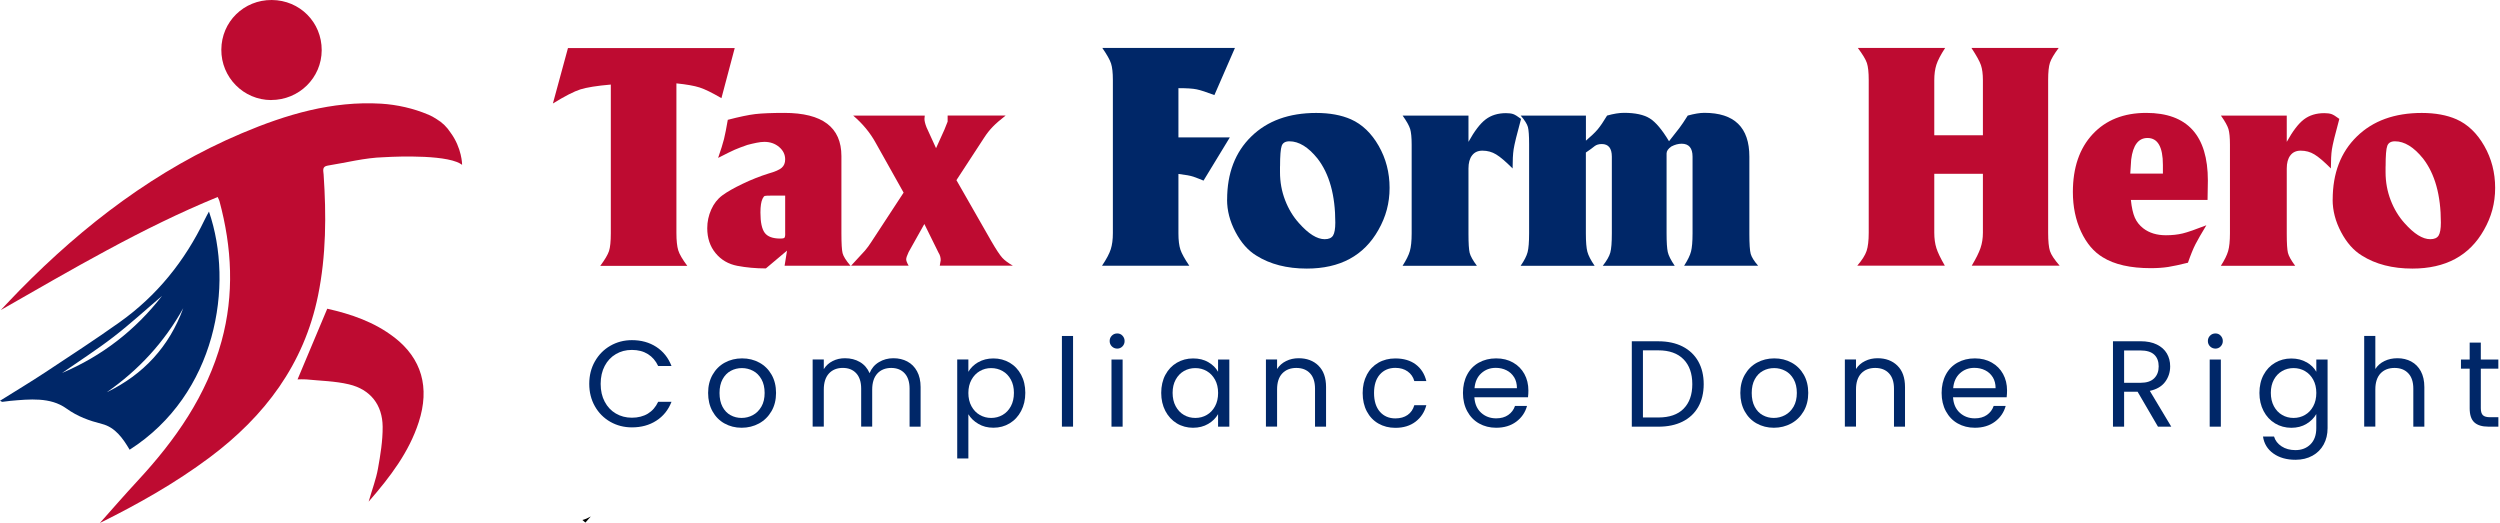 <svg width="239" height="50" viewBox="0 0 239 50" fill="none" xmlns="http://www.w3.org/2000/svg">
<path d="M52.854 9.904L54.298 4.592H70.24L68.969 9.385C68.083 8.866 67.386 8.524 66.876 8.361C66.367 8.198 65.63 8.069 64.665 7.97V22.265C64.665 22.997 64.725 23.551 64.839 23.927C64.952 24.302 65.244 24.797 65.704 25.415H57.385C57.83 24.817 58.107 24.347 58.221 24.001C58.334 23.655 58.394 23.086 58.394 22.299V8.084C57.063 8.198 56.099 8.356 55.49 8.544C54.882 8.737 54.002 9.187 52.849 9.899L52.854 9.904Z" fill="#BE0B31"/>
<path d="M68.652 15.096C68.919 14.324 69.107 13.726 69.216 13.29C69.32 12.855 69.443 12.247 69.577 11.455C70.675 11.168 71.55 10.985 72.203 10.906C72.856 10.832 73.781 10.793 74.978 10.793C78.618 10.793 80.439 12.168 80.439 14.923V22.317C80.439 23.282 80.478 23.91 80.552 24.206C80.627 24.503 80.879 24.904 81.304 25.403H75.008L75.24 23.959L73.217 25.661C72.253 25.661 71.343 25.576 70.487 25.413C69.631 25.25 68.939 24.845 68.41 24.201C67.88 23.558 67.613 22.762 67.613 21.817C67.613 21.199 67.737 20.611 67.989 20.042C68.241 19.473 68.593 19.023 69.043 18.687C69.493 18.35 70.146 17.979 70.992 17.574C71.837 17.168 72.668 16.842 73.474 16.589C74.093 16.416 74.508 16.233 74.731 16.04C74.953 15.848 75.062 15.58 75.062 15.234C75.062 14.774 74.869 14.379 74.484 14.052C74.098 13.726 73.628 13.562 73.069 13.562C72.856 13.562 72.609 13.592 72.317 13.651C72.03 13.711 71.738 13.775 71.451 13.854C70.952 14.027 70.546 14.181 70.24 14.314C69.933 14.448 69.404 14.71 68.652 15.096ZM75.062 22.342V18.701H73.717C73.385 18.701 73.188 18.711 73.118 18.731C73.049 18.751 72.975 18.835 72.901 18.993C72.762 19.28 72.698 19.725 72.698 20.324C72.698 21.249 72.836 21.892 73.108 22.258C73.38 22.624 73.88 22.807 74.597 22.807C74.755 22.807 74.869 22.792 74.948 22.762C75.028 22.733 75.067 22.594 75.067 22.342H75.062Z" fill="#BE0B31"/>
<path d="M81.359 25.404C81.805 24.924 82.245 24.44 82.69 23.96C82.903 23.713 83.115 23.421 83.323 23.094L86.385 18.415L83.729 13.677C83.19 12.693 82.467 11.817 81.562 11.05H88.408L88.378 11.367C88.378 11.56 88.442 11.827 88.576 12.173L89.486 14.166L90.282 12.406L90.594 11.624V11.046H96.139C95.619 11.451 95.209 11.807 94.912 12.114C94.615 12.421 94.338 12.767 94.091 13.153L91.435 17.223L94.754 23.03C95.233 23.856 95.59 24.395 95.822 24.647C96.055 24.9 96.391 25.147 96.831 25.399H89.842L89.931 24.88C89.931 24.613 89.862 24.37 89.723 24.158L88.368 21.413L86.865 24.098C86.711 24.425 86.632 24.657 86.632 24.791C86.632 24.924 86.706 25.127 86.865 25.399H81.35L81.359 25.404Z" fill="#BE0B31"/>
<path d="M105.353 25.404C105.778 24.77 106.055 24.246 106.188 23.831C106.322 23.415 106.391 22.901 106.391 22.288V7.647C106.391 6.954 106.332 6.43 106.218 6.074C106.104 5.718 105.822 5.223 105.382 4.585H118.059L116.096 9.091C115.344 8.804 114.78 8.621 114.404 8.542C114.028 8.463 113.444 8.428 112.658 8.428V13.137H117.57L115.057 17.267C114.691 17.114 114.369 16.99 114.087 16.891C113.81 16.797 113.331 16.708 112.658 16.629V22.317C112.658 22.97 112.722 23.484 112.846 23.86C112.97 24.236 113.256 24.751 113.697 25.404H105.353Z" fill="#002768"/>
<path d="M117.313 19.083C117.313 16.56 118.085 14.547 119.623 13.049C121.161 11.545 123.234 10.798 125.83 10.798C127.121 10.798 128.229 11.001 129.149 11.406C130.227 11.886 131.113 12.737 131.805 13.949C132.498 15.161 132.844 16.501 132.844 17.965C132.844 19.429 132.488 20.73 131.776 21.981C130.391 24.445 128.106 25.676 124.93 25.676C123.026 25.676 121.418 25.261 120.108 24.435C119.316 23.955 118.653 23.203 118.114 22.184C117.575 21.165 117.308 20.131 117.308 19.093L117.313 19.083ZM122.368 15.907V16.456C122.368 17.401 122.531 18.296 122.858 19.142C123.184 19.988 123.629 20.72 124.188 21.338C125.093 22.357 125.909 22.867 126.641 22.867C127.027 22.867 127.289 22.753 127.438 22.52C127.581 22.288 127.655 21.877 127.655 21.279C127.655 18.662 127.087 16.62 125.954 15.156C125.069 14.058 124.173 13.509 123.268 13.509C122.882 13.509 122.635 13.652 122.531 13.944C122.427 14.231 122.373 14.889 122.373 15.907H122.368Z" fill="#002768"/>
<path d="M134.09 25.403C134.436 24.864 134.669 24.399 134.782 24.003C134.896 23.608 134.955 23.044 134.955 22.312V13.824C134.955 13.152 134.906 12.657 134.812 12.335C134.713 12.019 134.476 11.589 134.09 11.049H140.386V13.562C140.96 12.523 141.509 11.806 142.033 11.411C142.558 11.015 143.206 10.817 143.972 10.817C144.259 10.817 144.487 10.847 144.66 10.906C144.833 10.965 145.08 11.119 145.412 11.366C145.006 12.85 144.774 13.814 144.704 14.269C144.635 14.719 144.605 15.333 144.605 16.104C143.952 15.451 143.428 15.001 143.032 14.764C142.637 14.522 142.202 14.403 141.717 14.403C141.291 14.403 140.965 14.551 140.733 14.853C140.5 15.15 140.386 15.57 140.386 16.109V22.366C140.386 23.266 140.426 23.87 140.5 24.176C140.579 24.483 140.807 24.894 141.193 25.413H134.09V25.403Z" fill="#002768"/>
<path d="M145.377 25.403C145.723 24.903 145.946 24.468 146.04 24.102C146.134 23.736 146.183 23.138 146.183 22.312V13.765C146.183 12.978 146.144 12.434 146.069 12.147C145.99 11.86 145.763 11.494 145.377 11.049H151.614V13.448C152.114 13.023 152.49 12.662 152.742 12.365C152.989 12.068 153.291 11.628 153.637 11.049C154.25 10.876 154.794 10.787 155.254 10.787C156.333 10.787 157.154 10.965 157.723 11.321C158.291 11.677 158.9 12.405 159.558 13.502C160.003 12.944 160.329 12.528 160.542 12.246C160.755 11.969 161.022 11.569 161.348 11.049C161.981 10.876 162.51 10.787 162.936 10.787C165.805 10.787 167.239 12.182 167.239 14.976V22.341C167.239 23.326 167.283 23.969 167.368 24.275C167.457 24.582 167.689 24.958 168.075 25.403H161.002C161.348 24.864 161.571 24.409 161.665 24.033C161.759 23.657 161.808 23.083 161.808 22.317V14.981C161.808 14.155 161.462 13.74 160.769 13.74C160.443 13.74 160.117 13.829 159.785 14.002C159.478 14.215 159.325 14.437 159.325 14.665V22.287C159.325 23.152 159.365 23.756 159.439 24.092C159.513 24.428 159.736 24.869 160.102 25.408H153.227C153.602 24.928 153.845 24.508 153.944 24.152C154.043 23.795 154.092 23.182 154.092 22.317V14.981C154.092 14.175 153.771 13.77 153.128 13.77C152.846 13.77 152.618 13.839 152.445 13.972L152.104 14.235L151.609 14.581V22.322C151.609 23.128 151.659 23.711 151.753 24.067C151.847 24.424 152.079 24.874 152.445 25.408H145.372L145.377 25.403Z" fill="#002768"/>
<path d="M177.552 25.403C178.012 24.864 178.313 24.394 178.447 23.988C178.581 23.583 178.65 23.004 178.65 22.257V7.646C178.65 6.914 178.59 6.375 178.477 6.029C178.363 5.683 178.071 5.203 177.611 4.585H185.955C185.53 5.238 185.253 5.772 185.119 6.187C184.986 6.603 184.917 7.097 184.917 7.676V12.934H189.566V7.671C189.566 7.073 189.502 6.593 189.378 6.227C189.254 5.861 188.948 5.312 188.468 4.58H196.812C196.367 5.178 196.09 5.648 195.976 5.994C195.862 6.341 195.803 6.89 195.803 7.641V22.252C195.803 23.058 195.862 23.642 195.976 23.998C196.09 24.354 196.401 24.819 196.901 25.398H188.498C188.903 24.725 189.18 24.166 189.333 23.721C189.487 23.276 189.566 22.786 189.566 22.247V16.614H184.917V22.247C184.917 22.806 184.986 23.296 185.119 23.721C185.253 24.147 185.525 24.706 185.926 25.398H177.552V25.403Z" fill="#BE0B31"/>
<path d="M211.047 19.112H203.712C203.786 19.844 203.915 20.408 204.088 20.803C204.261 21.199 204.528 21.541 204.894 21.827C205.473 22.273 206.195 22.49 207.061 22.49C207.659 22.49 208.193 22.431 208.663 22.317C209.133 22.203 209.89 21.941 210.929 21.535C210.449 22.327 210.103 22.925 209.89 23.341C209.677 23.756 209.435 24.345 209.168 25.116C208.396 25.309 207.768 25.443 207.278 25.522C206.789 25.596 206.235 25.636 205.616 25.636C203.673 25.636 202.139 25.29 201.026 24.597C200.161 24.078 199.468 23.257 198.949 22.144C198.43 21.026 198.167 19.765 198.167 18.36C198.167 16.03 198.796 14.186 200.057 12.83C201.318 11.475 203.025 10.793 205.181 10.793C209.108 10.793 211.072 12.949 211.072 17.262L211.042 19.112H211.047ZM203.742 15.244L203.653 16.599H206.774V15.763C206.774 14.052 206.284 13.191 205.3 13.191C204.434 13.191 203.915 13.874 203.742 15.244Z" fill="#BE0B31"/>
<path d="M212.318 25.403C212.664 24.864 212.897 24.399 213.01 24.003C213.124 23.608 213.183 23.044 213.183 22.312V13.824C213.183 13.152 213.134 12.657 213.04 12.335C212.941 12.019 212.704 11.589 212.318 11.049H218.614V13.562C219.188 12.523 219.737 11.806 220.261 11.411C220.786 11.015 221.434 10.817 222.2 10.817C222.487 10.817 222.715 10.847 222.888 10.906C223.061 10.965 223.308 11.119 223.64 11.366C223.234 12.85 223.002 13.814 222.932 14.269C222.863 14.719 222.833 15.333 222.833 16.104C222.18 15.451 221.656 15.001 221.26 14.764C220.865 14.522 220.43 14.403 219.945 14.403C219.519 14.403 219.193 14.551 218.961 14.853C218.728 15.15 218.614 15.57 218.614 16.109V22.366C218.614 23.266 218.654 23.87 218.728 24.176C218.807 24.483 219.035 24.894 219.421 25.413H212.318V25.403Z" fill="#BE0B31"/>
<path d="M223.005 19.083C223.005 16.56 223.777 14.547 225.315 13.049C226.853 11.545 228.925 10.798 231.522 10.798C232.813 10.798 233.921 11.001 234.841 11.406C235.919 11.886 236.805 12.737 237.497 13.949C238.19 15.161 238.536 16.501 238.536 17.965C238.536 19.429 238.18 20.73 237.467 21.981C236.083 24.445 233.797 25.676 230.622 25.676C228.718 25.676 227.11 25.261 225.8 24.435C225.008 23.955 224.345 23.203 223.806 22.184C223.267 21.165 223 20.131 223 19.093L223.005 19.083ZM228.06 15.907V16.456C228.06 17.401 228.223 18.296 228.55 19.142C228.876 19.988 229.321 20.72 229.88 21.338C230.785 22.357 231.601 22.867 232.333 22.867C232.719 22.867 232.981 22.753 233.13 22.52C233.273 22.288 233.347 21.877 233.347 21.279C233.347 18.662 232.779 16.62 231.646 15.156C230.76 14.058 229.865 13.509 228.96 13.509C228.574 13.509 228.332 13.652 228.223 13.944C228.114 14.231 228.065 14.889 228.065 15.907H228.06Z" fill="#BE0B31"/>
<path d="M56.872 34.551C57.231 33.914 57.72 33.417 58.343 33.058C58.963 32.7 59.651 32.518 60.412 32.518C61.304 32.518 62.079 32.732 62.742 33.163C63.406 33.595 63.891 34.203 64.196 34.99H62.92C62.692 34.497 62.366 34.12 61.942 33.852C61.514 33.587 61.007 33.453 60.412 33.453C59.818 33.453 59.329 33.587 58.876 33.852C58.423 34.117 58.068 34.493 57.81 34.983C57.553 35.472 57.423 36.041 57.423 36.7C57.423 37.36 57.553 37.918 57.81 38.404C58.068 38.893 58.423 39.27 58.876 39.534C59.329 39.799 59.84 39.933 60.412 39.933C60.985 39.933 61.514 39.802 61.942 39.541C62.366 39.28 62.692 38.904 62.92 38.411H64.196C63.891 39.194 63.406 39.795 62.742 40.219C62.079 40.647 61.3 40.857 60.412 40.857C59.655 40.857 58.967 40.679 58.343 40.324C57.724 39.969 57.231 39.476 56.872 38.842C56.513 38.208 56.332 37.494 56.332 36.697C56.332 35.899 56.513 35.182 56.872 34.548V34.551Z" fill="#002768"/>
<path d="M69.261 40.483C68.772 40.212 68.392 39.82 68.112 39.316C67.834 38.813 67.696 38.229 67.696 37.566C67.696 36.903 67.837 36.331 68.123 35.827C68.41 35.323 68.797 34.935 69.29 34.667C69.783 34.399 70.334 34.261 70.943 34.261C71.552 34.261 72.102 34.395 72.595 34.667C73.088 34.935 73.476 35.319 73.762 35.82C74.048 36.32 74.19 36.903 74.19 37.566C74.19 38.229 74.045 38.813 73.751 39.316C73.458 39.82 73.063 40.208 72.563 40.483C72.062 40.755 71.508 40.893 70.899 40.893C70.29 40.893 69.754 40.755 69.265 40.483H69.261ZM71.972 39.686C72.309 39.505 72.577 39.237 72.787 38.878C72.997 38.519 73.099 38.081 73.099 37.566C73.099 37.052 72.997 36.613 72.794 36.254C72.591 35.896 72.327 35.627 71.997 35.454C71.668 35.28 71.312 35.189 70.932 35.189C70.551 35.189 70.185 35.276 69.859 35.454C69.533 35.631 69.276 35.896 69.08 36.254C68.884 36.613 68.787 37.052 68.787 37.566C68.787 38.081 68.881 38.53 69.073 38.889C69.265 39.248 69.519 39.516 69.841 39.69C70.16 39.867 70.511 39.954 70.896 39.954C71.28 39.954 71.638 39.864 71.972 39.686Z" fill="#002768"/>
<path d="M86.745 34.563C87.137 34.769 87.445 35.081 87.669 35.494C87.894 35.907 88.01 36.411 88.01 37.005V40.788H86.956V37.157C86.956 36.516 86.796 36.027 86.481 35.686C86.165 35.345 85.738 35.175 85.198 35.175C84.658 35.175 84.201 35.353 83.875 35.708C83.549 36.063 83.382 36.578 83.382 37.248V40.785H82.328V37.154C82.328 36.512 82.168 36.023 81.853 35.682C81.538 35.342 81.11 35.172 80.57 35.172C80.03 35.172 79.574 35.349 79.248 35.704C78.921 36.059 78.755 36.574 78.755 37.244V40.781H77.689V34.363H78.755V35.288C78.965 34.95 79.248 34.693 79.603 34.516C79.958 34.334 80.349 34.247 80.781 34.247C81.32 34.247 81.795 34.367 82.208 34.61C82.621 34.853 82.93 35.208 83.132 35.675C83.314 35.222 83.607 34.871 84.024 34.621C84.437 34.371 84.897 34.247 85.404 34.247C85.912 34.247 86.35 34.352 86.742 34.559L86.745 34.563Z" fill="#002768"/>
<path d="M93.514 34.635C93.931 34.389 94.416 34.266 94.975 34.266C95.533 34.266 96.062 34.404 96.526 34.675C96.989 34.947 97.355 35.335 97.62 35.828C97.885 36.324 98.019 36.9 98.019 37.556C98.019 38.212 97.885 38.781 97.62 39.288C97.355 39.796 96.989 40.191 96.526 40.47C96.062 40.752 95.543 40.89 94.975 40.89C94.406 40.89 93.945 40.767 93.529 40.52C93.112 40.274 92.793 39.97 92.576 39.6V43.829H91.51V34.364H92.576V35.545C92.786 35.179 93.101 34.871 93.518 34.624L93.514 34.635ZM96.638 36.291C96.442 35.933 96.178 35.657 95.848 35.472C95.515 35.284 95.152 35.19 94.754 35.19C94.355 35.19 94.003 35.284 93.67 35.476C93.337 35.668 93.072 35.944 92.873 36.306C92.674 36.668 92.576 37.089 92.576 37.567C92.576 38.045 92.674 38.477 92.873 38.839C93.072 39.201 93.337 39.48 93.67 39.669C94.003 39.861 94.362 39.955 94.754 39.955C95.145 39.955 95.518 39.861 95.848 39.669C96.181 39.477 96.442 39.201 96.638 38.839C96.834 38.477 96.931 38.049 96.931 37.556C96.931 37.063 96.834 36.65 96.638 36.291Z" fill="#002768"/>
<path d="M102.584 32.119V40.787H101.519V32.119H102.584Z" fill="#002768"/>
<path d="M106.294 33.117C106.153 32.975 106.084 32.805 106.084 32.602C106.084 32.399 106.153 32.229 106.294 32.087C106.435 31.946 106.606 31.877 106.809 31.877C107.012 31.877 107.171 31.946 107.305 32.087C107.439 32.229 107.512 32.399 107.512 32.602C107.512 32.805 107.443 32.975 107.305 33.117C107.168 33.258 107.001 33.327 106.809 33.327C106.617 33.327 106.435 33.258 106.294 33.117ZM107.323 34.37V40.788H106.258V34.37H107.323Z" fill="#002768"/>
<path d="M111.414 35.828C111.678 35.331 112.045 34.947 112.508 34.675C112.972 34.404 113.49 34.266 114.059 34.266C114.628 34.266 115.11 34.385 115.523 34.628C115.936 34.871 116.244 35.175 116.447 35.541V34.371H117.524V40.789H116.447V39.593C116.237 39.966 115.922 40.278 115.505 40.524C115.088 40.77 114.603 40.894 114.048 40.894C113.494 40.894 112.961 40.752 112.501 40.473C112.041 40.191 111.678 39.799 111.41 39.292C111.146 38.785 111.012 38.205 111.012 37.56C111.012 36.915 111.146 36.328 111.41 35.831L111.414 35.828ZM116.158 36.302C115.962 35.944 115.697 35.668 115.368 35.476C115.038 35.284 114.672 35.19 114.273 35.19C113.875 35.19 113.512 35.284 113.182 35.472C112.856 35.661 112.592 35.933 112.396 36.291C112.2 36.65 112.102 37.071 112.102 37.556C112.102 38.042 112.2 38.477 112.396 38.839C112.592 39.201 112.853 39.48 113.182 39.669C113.509 39.861 113.875 39.955 114.273 39.955C114.672 39.955 115.038 39.861 115.368 39.669C115.701 39.477 115.962 39.201 116.158 38.839C116.353 38.477 116.451 38.053 116.451 37.567C116.451 37.081 116.353 36.661 116.158 36.302Z" fill="#002768"/>
<path d="M126.046 34.961C126.532 35.432 126.771 36.114 126.771 37.005V40.788H125.716V37.157C125.716 36.516 125.557 36.027 125.238 35.686C124.919 35.345 124.481 35.175 123.926 35.175C123.372 35.175 122.919 35.349 122.585 35.701C122.252 36.052 122.089 36.563 122.089 37.233V40.781H121.023V34.363H122.089V35.277C122.299 34.95 122.585 34.693 122.951 34.516C123.314 34.334 123.716 34.247 124.151 34.247C124.93 34.247 125.564 34.483 126.05 34.958L126.046 34.961Z" fill="#002768"/>
<path d="M130.666 35.828C130.931 35.331 131.3 34.947 131.771 34.675C132.242 34.404 132.786 34.266 133.395 34.266C134.185 34.266 134.833 34.458 135.344 34.838C135.855 35.222 136.192 35.752 136.359 36.433H135.21C135.102 36.041 134.888 35.733 134.572 35.509C134.257 35.284 133.866 35.168 133.395 35.168C132.786 35.168 132.293 35.378 131.92 35.795C131.547 36.212 131.358 36.806 131.358 37.571C131.358 38.335 131.547 38.94 131.92 39.364C132.293 39.788 132.786 39.999 133.395 39.999C133.862 39.999 134.254 39.89 134.565 39.672C134.877 39.455 135.094 39.14 135.21 38.734H136.359C136.189 39.39 135.844 39.915 135.33 40.31C134.815 40.705 134.17 40.901 133.398 40.901C132.79 40.901 132.25 40.763 131.775 40.491C131.304 40.22 130.934 39.832 130.67 39.332C130.405 38.832 130.271 38.245 130.271 37.574C130.271 36.904 130.405 36.331 130.67 35.835L130.666 35.828Z" fill="#002768"/>
<path d="M146.081 37.979H140.95C140.99 38.614 141.207 39.106 141.598 39.462C141.99 39.817 142.472 39.994 143.033 39.994C143.494 39.994 143.878 39.886 144.186 39.672C144.494 39.458 144.711 39.172 144.834 38.809H145.983C145.813 39.425 145.469 39.929 144.954 40.313C144.439 40.697 143.798 40.893 143.033 40.893C142.425 40.893 141.881 40.755 141.399 40.483C140.917 40.212 140.54 39.82 140.268 39.316C139.997 38.813 139.859 38.229 139.859 37.566C139.859 36.903 139.993 36.32 140.258 35.82C140.522 35.319 140.895 34.935 141.377 34.667C141.859 34.399 142.41 34.261 143.033 34.261C143.657 34.261 144.182 34.395 144.65 34.66C145.117 34.925 145.479 35.291 145.733 35.754C145.987 36.218 146.114 36.744 146.114 37.331C146.114 37.534 146.103 37.747 146.077 37.976L146.081 37.979ZM144.747 36.062C144.566 35.769 144.323 35.548 144.015 35.396C143.707 35.243 143.367 35.167 142.99 35.167C142.45 35.167 141.993 35.338 141.613 35.682C141.232 36.026 141.018 36.501 140.964 37.11H145.019C145.019 36.704 144.929 36.356 144.751 36.062H144.747Z" fill="#002768"/>
<path d="M160.852 33.123C161.505 33.457 162.005 33.931 162.353 34.547C162.7 35.163 162.874 35.892 162.874 36.725C162.874 37.559 162.7 38.287 162.353 38.9C162.005 39.512 161.505 39.98 160.852 40.306C160.2 40.632 159.428 40.791 158.54 40.791H156V32.627H158.54C159.432 32.627 160.204 32.794 160.852 33.123ZM160.95 39.074C161.505 38.516 161.784 37.733 161.784 36.725C161.784 35.718 161.505 34.917 160.946 34.348C160.388 33.779 159.584 33.493 158.54 33.493H157.065V39.911H158.54C159.595 39.911 160.399 39.632 160.954 39.074H160.95Z" fill="#002768"/>
<path d="M167.94 40.483C167.451 40.212 167.07 39.82 166.791 39.316C166.516 38.813 166.375 38.229 166.375 37.566C166.375 36.903 166.516 36.331 166.802 35.827C167.088 35.323 167.476 34.935 167.969 34.667C168.462 34.399 169.013 34.261 169.621 34.261C170.23 34.261 170.781 34.395 171.274 34.667C171.767 34.935 172.154 35.319 172.441 35.82C172.727 36.32 172.868 36.903 172.868 37.566C172.868 38.229 172.723 38.813 172.43 39.316C172.136 39.82 171.741 40.208 171.241 40.483C170.741 40.755 170.187 40.893 169.578 40.893C168.969 40.893 168.433 40.755 167.944 40.483H167.94ZM170.651 39.686C170.988 39.505 171.256 39.237 171.466 38.878C171.673 38.519 171.778 38.081 171.778 37.566C171.778 37.052 171.676 36.613 171.473 36.254C171.27 35.896 171.006 35.627 170.676 35.454C170.35 35.28 169.995 35.189 169.611 35.189C169.226 35.189 168.864 35.276 168.538 35.454C168.212 35.631 167.954 35.896 167.759 36.254C167.563 36.613 167.465 37.052 167.465 37.566C167.465 38.081 167.559 38.53 167.752 38.889C167.944 39.248 168.197 39.516 168.52 39.69C168.839 39.867 169.19 39.954 169.574 39.954C169.958 39.954 170.317 39.864 170.651 39.686Z" fill="#002768"/>
<path d="M181.394 34.961C181.88 35.432 182.119 36.114 182.119 37.005V40.788H181.065V37.157C181.065 36.516 180.905 36.027 180.583 35.686C180.264 35.345 179.825 35.175 179.271 35.175C178.716 35.175 178.26 35.349 177.93 35.701C177.6 36.052 177.434 36.563 177.434 37.233V40.781H176.368V34.363H177.434V35.277C177.644 34.95 177.93 34.693 178.296 34.516C178.658 34.334 179.061 34.247 179.496 34.247C180.275 34.247 180.909 34.483 181.394 34.958V34.961Z" fill="#002768"/>
<path d="M191.841 37.979H186.71C186.75 38.614 186.967 39.106 187.359 39.462C187.75 39.817 188.232 39.994 188.794 39.994C189.254 39.994 189.638 39.886 189.946 39.672C190.254 39.458 190.471 39.172 190.595 38.809H191.743C191.573 39.425 191.229 39.929 190.714 40.313C190.2 40.697 189.558 40.893 188.794 40.893C188.185 40.893 187.641 40.755 187.159 40.483C186.677 40.212 186.304 39.82 186.029 39.316C185.757 38.813 185.619 38.229 185.619 37.566C185.619 36.903 185.753 36.32 186.018 35.82C186.282 35.319 186.656 34.935 187.138 34.667C187.619 34.399 188.17 34.261 188.794 34.261C189.417 34.261 189.942 34.395 190.41 34.66C190.877 34.925 191.24 35.291 191.493 35.754C191.747 36.218 191.874 36.744 191.874 37.331C191.874 37.534 191.863 37.747 191.838 37.976L191.841 37.979ZM190.508 36.062C190.326 35.769 190.084 35.548 189.776 35.396C189.468 35.243 189.127 35.167 188.75 35.167C188.21 35.167 187.754 35.338 187.373 35.682C186.993 36.026 186.779 36.501 186.724 37.11H190.779C190.779 36.704 190.689 36.356 190.511 36.062H190.508Z" fill="#002768"/>
<path d="M206.301 40.788L204.355 37.45H203.065V40.788H202V32.623H204.635C205.251 32.623 205.772 32.728 206.2 32.939C206.624 33.149 206.943 33.435 207.153 33.794C207.363 34.153 207.468 34.562 207.468 35.022C207.468 35.584 207.305 36.081 206.983 36.512C206.66 36.943 206.171 37.226 205.522 37.367L207.573 40.788H206.298H206.301ZM203.069 36.595H204.638C205.214 36.595 205.649 36.454 205.939 36.167C206.229 35.881 206.37 35.501 206.37 35.026C206.37 34.551 206.229 34.167 205.943 33.903C205.656 33.638 205.222 33.504 204.635 33.504H203.065V36.595H203.069Z" fill="#002768"/>
<path d="M211.283 33.117C211.142 32.975 211.073 32.805 211.073 32.602C211.073 32.399 211.142 32.229 211.283 32.087C211.425 31.946 211.595 31.877 211.798 31.877C212.001 31.877 212.16 31.946 212.294 32.087C212.429 32.229 212.501 32.399 212.501 32.602C212.501 32.805 212.432 32.975 212.294 33.117C212.157 33.258 211.99 33.327 211.798 33.327C211.606 33.327 211.425 33.258 211.283 33.117ZM212.313 34.37V40.788H211.247V34.37H212.313Z" fill="#002768"/>
<path d="M220.509 34.627C220.926 34.87 221.237 35.175 221.44 35.541V34.37H222.517V40.929C222.517 41.516 222.393 42.038 222.143 42.495C221.893 42.951 221.538 43.31 221.071 43.567C220.603 43.825 220.063 43.955 219.447 43.955C218.603 43.955 217.9 43.756 217.338 43.357C216.776 42.959 216.443 42.415 216.342 41.73H217.396C217.512 42.121 217.755 42.433 218.121 42.672C218.487 42.911 218.929 43.031 219.444 43.031C220.031 43.031 220.509 42.846 220.879 42.48C221.248 42.114 221.437 41.596 221.437 40.933V39.585C221.226 39.958 220.911 40.273 220.498 40.523C220.085 40.773 219.599 40.897 219.045 40.897C218.491 40.897 217.958 40.755 217.494 40.476C217.03 40.194 216.664 39.802 216.4 39.295C216.135 38.788 216.001 38.208 216.001 37.563C216.001 36.918 216.131 36.331 216.4 35.834C216.664 35.338 217.03 34.954 217.494 34.682C217.958 34.41 218.476 34.272 219.045 34.272C219.614 34.272 220.085 34.392 220.502 34.635L220.509 34.627ZM221.147 36.302C220.951 35.943 220.687 35.667 220.357 35.475C220.023 35.283 219.661 35.189 219.262 35.189C218.864 35.189 218.501 35.283 218.172 35.472C217.845 35.66 217.581 35.932 217.385 36.291C217.19 36.65 217.092 37.07 217.092 37.556C217.092 38.041 217.19 38.476 217.385 38.838C217.581 39.201 217.842 39.48 218.172 39.668C218.498 39.86 218.864 39.955 219.262 39.955C219.661 39.955 220.027 39.86 220.357 39.668C220.69 39.476 220.951 39.201 221.147 38.838C221.342 38.476 221.44 38.052 221.44 37.566C221.44 37.081 221.342 36.66 221.147 36.302Z" fill="#002768"/>
<path d="M230.514 34.562C230.905 34.769 231.209 35.081 231.434 35.494C231.655 35.907 231.768 36.41 231.768 37.005V40.788H230.713V37.157C230.713 36.516 230.554 36.026 230.231 35.686C229.912 35.345 229.474 35.175 228.919 35.175C228.365 35.175 227.908 35.349 227.578 35.7C227.249 36.052 227.082 36.563 227.082 37.233V40.781H226.017V32.113H227.082V35.276C227.292 34.95 227.582 34.693 227.955 34.515C228.325 34.334 228.742 34.247 229.202 34.247C229.688 34.247 230.122 34.352 230.514 34.559V34.562Z" fill="#002768"/>
<path d="M237.166 35.247V39.031C237.166 39.342 237.232 39.563 237.366 39.694C237.5 39.824 237.728 39.886 238.058 39.886H238.844V40.788H237.884C237.29 40.788 236.844 40.651 236.547 40.379C236.25 40.107 236.101 39.658 236.101 39.031V35.247H235.268V34.37H236.101V32.754H237.166V34.37H238.841V35.247H237.166Z" fill="#002768"/>
<path d="M55.679 49.714C55.773 49.794 55.872 49.878 55.966 49.957C56.139 49.764 56.312 49.571 56.48 49.373C56.347 49.442 56.209 49.507 56.075 49.576C55.951 49.635 55.808 49.67 55.674 49.714H55.679Z" fill="black"/>
<path d="M37.7 32.258C35.781 30.775 33.55 30.023 31.285 29.513C30.311 31.828 29.39 34.029 28.446 36.27C28.668 36.27 28.965 36.245 29.262 36.27C30.632 36.408 32.037 36.428 33.367 36.745C35.405 37.229 36.562 38.693 36.582 40.791C36.592 42.131 36.37 43.486 36.132 44.812C35.954 45.806 35.588 46.761 35.242 47.958C37.339 45.549 39.105 43.214 40.03 40.36C41.108 37.041 40.316 34.282 37.7 32.254V32.258Z" fill="#BE0B31"/>
<path d="M12.395 42.992C20.68 37.695 22.401 27.274 19.977 20.226C19.819 20.517 19.686 20.755 19.567 21.002C17.668 24.954 15.002 28.273 11.421 30.815C9.096 32.467 6.702 34.025 4.323 35.598C2.918 36.523 1.474 37.394 0 38.313C0.138 38.378 0.183 38.417 0.223 38.417C0.475 38.393 0.727 38.348 0.979 38.323C2.824 38.16 4.813 37.952 6.331 39.041C7.434 39.832 8.517 40.213 9.764 40.534C11 40.851 11.742 41.885 12.395 42.998V42.992ZM10.209 37.497C13.256 35.376 15.709 32.715 17.519 29.46C16.179 33.13 13.726 35.796 10.209 37.497ZM5.93 35.657C7.582 34.51 9.279 33.422 10.867 32.195C12.464 30.963 13.953 29.593 15.491 28.288C12.939 31.572 9.754 34.035 5.93 35.657Z" fill="#002768"/>
<path d="M25.922 9.561C28.588 9.561 30.745 7.444 30.755 4.803C30.765 2.132 28.668 0.02 25.987 0C23.311 -0.02 21.174 2.078 21.159 4.743C21.14 7.395 23.281 9.561 25.922 9.566V9.561Z" fill="#BE0B31"/>
<path d="M43.046 12.642C43.007 12.587 42.962 12.533 42.918 12.479C42.962 12.533 43.002 12.587 43.046 12.642C42.735 12.162 42.309 11.737 41.765 11.385C42.017 11.568 42.245 11.761 42.448 11.959C42.013 11.534 41.498 11.193 40.944 10.955C40.944 10.955 40.939 10.955 40.934 10.955C39.535 10.361 37.957 10.005 36.438 9.911C31.759 9.634 27.367 10.94 23.113 12.741C14.937 16.203 8.033 21.485 1.85 27.777C1.246 28.39 0.668 29.018 0.074 29.642C6.855 25.774 13.552 21.807 20.808 18.834C20.892 19.022 20.952 19.116 20.977 19.215C22.178 23.667 22.411 28.133 21.179 32.624C19.755 37.813 16.777 42.056 13.181 45.939C11.945 47.275 10.753 48.64 9.546 50C13.201 48.19 16.748 46.191 20.027 43.743C25.305 39.801 29.059 34.84 30.404 28.257C31.185 24.423 31.2 20.561 30.938 16.683C30.913 16.322 30.765 15.921 31.329 15.832C33.109 15.55 34.885 15.08 36.671 15.031C36.671 15.031 41.651 14.704 43.66 15.481C43.867 15.56 44.04 15.654 44.179 15.758C44.179 15.758 44.179 14.165 43.051 12.647L43.046 12.642ZM42.571 12.083C42.542 12.053 42.512 12.023 42.482 11.989C42.512 12.018 42.542 12.048 42.571 12.083ZM42.725 12.246C42.695 12.216 42.67 12.182 42.641 12.152C42.67 12.182 42.7 12.216 42.725 12.246Z" fill="#BE0B31"/>
</svg>
